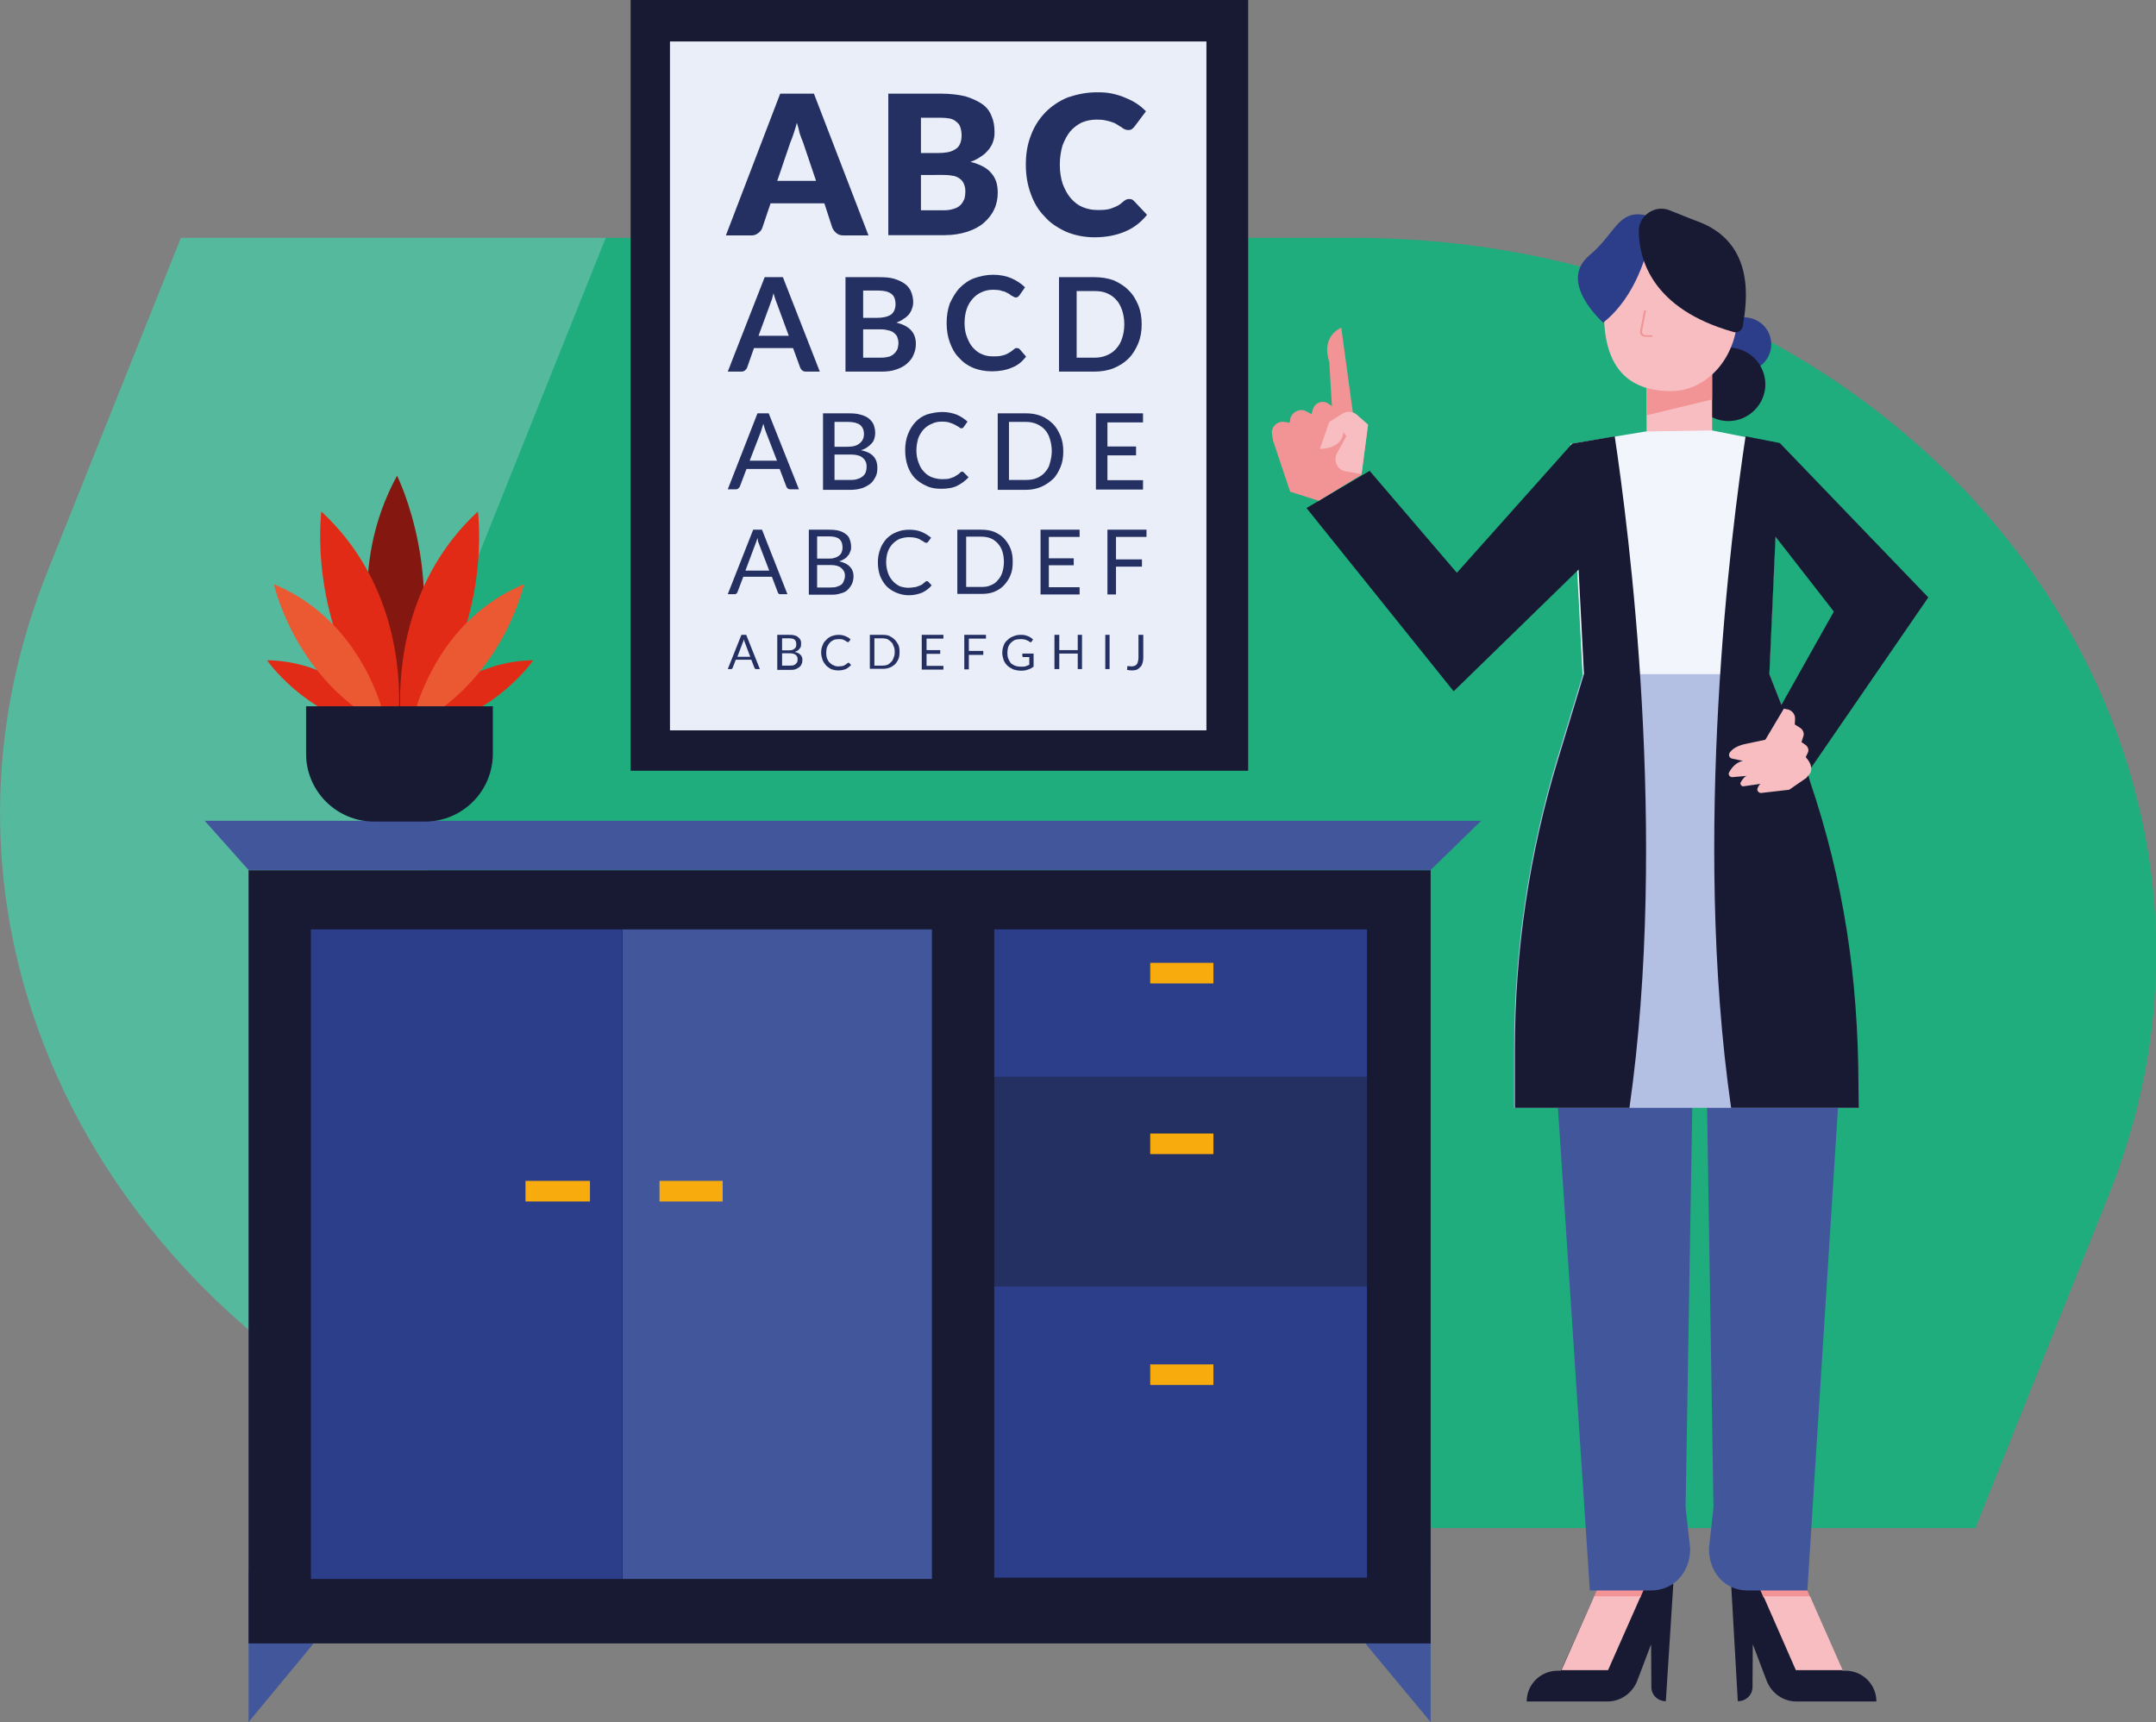 <?xml version="1.0" encoding="utf-8"?>
<!-- Generator: Adobe Illustrator 27.8.1, SVG Export Plug-In . SVG Version: 6.00 Build 0)  -->
<svg version="1.1" id="Warstwa_1" xmlns="http://www.w3.org/2000/svg" xmlns:xlink="http://www.w3.org/1999/xlink" x="0px" y="0px"
	 viewBox="0 0 805.8 643.7" style="enable-background:new 0 0 805.8 643.7;" xml:space="preserve">
<rect x="0" y="0" width="805.8" height="643.7" fill="#808080" stroke="none"/>
<style type="text/css">
	.st0{fill-rule:evenodd;clip-rule:evenodd;fill:#55B99E;}
	.st1{fill-rule:evenodd;clip-rule:evenodd;fill:#20AD7D;}
	.st2{fill-rule:evenodd;clip-rule:evenodd;fill:#181A34;}
	.st3{fill-rule:evenodd;clip-rule:evenodd;fill:#F29395;}
	.st4{fill-rule:evenodd;clip-rule:evenodd;fill:#F7BDC1;}
	.st5{fill-rule:evenodd;clip-rule:evenodd;fill:#2C3E89;}
	.st6{fill-rule:evenodd;clip-rule:evenodd;fill:#42579B;}
	.st7{fill-rule:evenodd;clip-rule:evenodd;fill:#F2F6FC;}
	.st8{fill-rule:evenodd;clip-rule:evenodd;fill:#B3C0E4;}
	.st9{fill-rule:evenodd;clip-rule:evenodd;fill:#F8AB0C;}
	.st10{fill-rule:evenodd;clip-rule:evenodd;fill:#253062;}
	.st11{fill-rule:evenodd;clip-rule:evenodd;fill:#E22B16;}
	.st12{fill-rule:evenodd;clip-rule:evenodd;fill:#841811;}
	.st13{fill-rule:evenodd;clip-rule:evenodd;fill:#EB5933;}
	.st14{fill-rule:evenodd;clip-rule:evenodd;fill:#E9EEF9;}
</style>
<g>
	<path class="st0" d="M176.7,213.5l49.9-124.6H67.6L17.8,213.5l0,0c-69.9,174.2,75,357.7,282.4,357.7h159l0,0
		C251.7,571.2,106.9,387.7,176.7,213.5L176.7,213.5z"/>
	<path class="st1" d="M505.7,88.9H226.4l-49.9,124.6l0,0c-69.7,174.2,75,357.7,282.3,357.7h279.5l49.9-124.6l0,0
		C857.9,272.2,713.1,88.9,505.7,88.9L505.7,88.9z"/>
	<path class="st2" d="M622.6,635.9L622.6,635.9L622.6,635.9c-3,0-5.4-2.3-5.4-5.3l-0.1-16l-5.2,13.7l0,0c-1.8,4.6-6.2,7.7-11.1,7.7
		h-30.2l0,0c0-6.4,5.2-11.5,11.6-11.5h1.2l14.5-32.4h27.5L622.6,635.9L622.6,635.9z"/>
	<polygon class="st3" points="615.3,592 597.8,592 595.6,597.1 613.1,597.1 615.3,592 	"/>
	<polygon class="st4" points="595.8,596.7 583.6,624.3 601,624.3 613.2,596.7 595.8,596.7 	"/>
	<path class="st2" d="M649.5,635.9h0.1l0,0c2.9,0,5.4-2.3,5.4-5.3l0.1-16l5.2,13.7l0,0c1.8,4.6,6.2,7.7,11,7.7h30l0,0
		c0-6.4-5.2-11.5-11.5-11.5h-1.2L674.2,592H647L649.5,635.9L649.5,635.9z"/>
	<polygon class="st3" points="674.4,592 656.9,592 659.1,597.1 676.6,597.1 674.4,592 	"/>
	<polygon class="st4" points="688.7,624.3 676.5,596.7 659.1,596.7 671.2,624.3 688.7,624.3 	"/>
	<path class="st5" d="M662,128.7L662,128.7c0,5.5-4.5,10.1-10.1,10.1l0,0c-5.5,0-10.1-4.6-10.1-10.1l0,0c0-5.6,4.6-10.1,10.1-10.1
		l0,0C657.5,118.7,662,123.1,662,128.7L662,128.7z"/>
	<path class="st2" d="M659.8,143.7L659.8,143.7c0,7.5-6.3,13.7-13.8,13.7l0,0c-7.6,0-13.7-6.2-13.7-13.7l0,0
		c0-7.6,6.1-13.8,13.7-13.8l0,0C653.6,129.9,659.8,136.1,659.8,143.7L659.8,143.7z"/>
	<path class="st6" d="M637.9,406.9h49.5l-11.9,187.6h-22.4c-8.4,0-14.4-6.7-14.4-15.7l1.7-15.3L637.9,406.9L637.9,406.9z
		 M581.8,406.9h50.8L630,563.5l1.7,15.3c0,9-6.1,15.7-14.7,15.7h-22.8L581.8,406.9L581.8,406.9z"/>
	<path class="st4" d="M639.9,168.1l-4.1,4.9l0,0c-5.3,6.4-15.5,5.1-19.2-2.4l-1.2-2.5v-29.6h24.5V168.1L639.9,168.1z"/>
	<polygon class="st3" points="639.9,138.5 615.5,138.5 615.5,155.2 639.9,149.3 639.9,138.5 	"/>
	<polygon class="st7" points="665,165.9 639.9,160.9 615,161.3 587,165.9 591.5,252.3 661.2,252.3 665,165.9 	"/>
	<path class="st8" d="M694.3,405.1L694.3,405.1c-0.3-45.2-8.7-89.9-24.9-132.1l-8.1-21h-69.7l-9.7,31.9l0,0
		c-10.6,35.1-16,71.6-16,108.2v22h128.5L694.3,405.1L694.3,405.1z"/>
	<path class="st2" d="M663.6,200.6l-2.3,51.4l4.5,11.5l19.6-34.9L663.6,200.6L663.6,200.6z M652.4,163.1l12.8,2.5l55.5,57.7
		l-45.1,65.6l0.9,3.2c12.7,37.6,17.9,73.3,18.1,113l0.1,9h-47.7C632.3,311.9,647.2,197.4,652.4,163.1L652.4,163.1L652.4,163.1z
		 M603.5,163.1c5.1,34,20.1,148.7,5.5,251h-42.8v-22c0-36.6,5.4-73.1,16.1-108.2l9.7-31.9l-2-39.1l-46.7,45.5l-55-68.5l23.6-13.9
		l32.6,38.1l43.1-48.3L603.5,163.1L603.5,163.1z"/>
	<path class="st3" d="M505.9,156.2l-4.6-33.7l0,0c0,0-7.7,2.9-4.5,12.7l1,16.6l-1.3-0.9l0,0c-2.1-1.5-5.1-0.4-5.8,2.1l-0.5,1.8
		l-2.1-1.1l0,0c-2.4-1.2-5.5,0.4-5.9,3.1l-0.2,1.2l-2-0.3l0,0c-2.6-0.4-5,1.9-4.6,4.5l0.4,2.5l6.4,19.1l10.7,3.4l15.9-9.7l2.5-18.6
		L505.9,156.2L505.9,156.2z"/>
	<path class="st4" d="M508.9,177.2l-5.9-1l0,0c-3.2-0.5-4.8-4-3.3-6.8l3.5-6.4l-1.1-1.4l0,0c0,0,0,6-8.8,6.2l3.5-10.1l5-3.1l0,0
		c1.6-1,3.8-0.9,5.3,0.4l4.2,3.7L508.9,177.2L508.9,177.2z"/>
	<path class="st4" d="M649.4,117.3L649.4,117.3c0,16-11.2,28.9-24.9,28.9l0,0c-13.9,0-25-6.7-25-28.9l0,0c0-22.1,11.2-28.8,25-28.8
		l0,0C638.2,88.5,649.4,101.4,649.4,117.3L649.4,117.3z"/>
	<path class="st5" d="M617.1,87L617.1,87c-1.3,7.5-5.6,23.8-17.9,33.6l0,0c0,0-17.4-15.2-5-25.3l0,0c8.4-7,10.3-15.2,17.9-15.2l0,0
		C618.8,80.2,617.7,83.8,617.1,87L617.1,87z"/>
	<path class="st3" d="M617.5,125.9h-2.7l0,0c-0.6,0-1-0.2-1.4-0.6l0,0c-0.3-0.5-0.5-1-0.4-1.6l1.5-7.7l0.7,0.1l-1.5,7.7l0,0
		c0,0.4,0,0.7,0.3,1l0,0c0.2,0.3,0.5,0.5,0.9,0.5h2.7V125.9L617.5,125.9z"/>
	<path class="st2" d="M612.5,86.5L612.5,86.5c0.1,10.4,4.9,29,35.4,37.6l0,0c1.6,0.5,3.3-0.6,3.5-2.3l0,0
		c1.3-8.2,5.4-31.3-17.6-39.3l0,0c0,0-5.9-2.3-9.8-3.9l0,0C618.5,76.4,612.4,80.6,612.5,86.5L612.5,86.5z"/>
	<path class="st4" d="M666.7,264.9l1.6,0.3l0,0c1.7,0.5,2.7,2,2.6,3.6l-0.1,2l1.9,1.2l0,0c1.2,0.7,1.8,2.2,1.2,3.5l-0.6,1.9l1.6,1.1
		l0,0c0.9,0.7,1.3,2,0.7,3l-0.7,1.5l0.3,0.4l0,0c1.4,1.6,2.3,3.7,1.4,5.6l-1.5,1.8l-6.4,4.4l-10.4,1.2l0,0c-1,0.1-1.8-0.9-1.4-1.8
		l0,0c0.3-0.7,0.7-1.4,1.1-1.6l-6.3,0.9l0,0c-0.8,0.2-1.5-0.8-1.1-1.5l0,0c0.7-1.2,1.6-2.4,2.5-2.4l-5.7,0.5l0,0
		c-0.9,0-1.6-1-1.2-1.7l0,0c0.9-1.7,2.5-3.8,5.2-4.4l-3.9-0.8l0,0c-1.2-0.2-1.6-1.4-1-2.3l0,0c0.8-1.1,2.2-2.3,5.3-3.1l8-1.7
		L666.7,264.9L666.7,264.9z"/>
	<path class="st6" d="M510.6,587.3h24.1v56.4l-24.1-29V587.3L510.6,587.3z M92.9,587.3h24v27.4l-24,29V587.3L92.9,587.3z"/>
	<polygon class="st2" points="534.7,614.3 92.9,614.3 92.9,325.3 534.7,325.3 534.7,614.3 	"/>
	<polygon class="st6" points="553.6,306.8 76.5,306.8 92.9,325.2 534.7,325.2 553.6,306.8 	"/>
	<polygon class="st5" points="116.2,590.2 232.6,590.2 232.6,347.4 116.2,347.4 116.2,590.2 	"/>
	<polygon class="st6" points="348.3,347.4 232.7,347.4 232.7,590.2 348.3,590.2 348.3,347.4 	"/>
	<path class="st9" d="M246.5,441.4h23.6v7.7h-23.6V441.4L246.5,441.4z M196.4,441.4h24.1v7.7h-24.1V441.4L196.4,441.4z"/>
	<polygon class="st5" points="371.6,589.7 510.9,589.7 510.9,480.7 371.6,480.7 371.6,589.7 	"/>
	<polygon class="st10" points="371.6,480.6 510.9,480.6 510.9,402.2 371.6,402.2 371.6,480.6 	"/>
	<polygon class="st5" points="510.9,347.4 371.6,347.4 371.6,402.5 510.9,402.5 510.9,347.4 	"/>
	<path class="st9" d="M429.9,510h23.6v7.7h-23.6V510L429.9,510z M429.9,423.7h23.6v7.7h-23.6V423.7L429.9,423.7z M429.9,359.9h23.6
		v7.7h-23.6V359.9L429.9,359.9z"/>
	<path class="st11" d="M157.6,266.6L157.6,266.6c7-7.7,21.1-19.5,41.7-19.8l0,0c0,0-13.5,19.8-38.7,25.2l0,0
		C157.6,272.6,155.4,268.9,157.6,266.6L157.6,266.6z"/>
	<path class="st11" d="M141.5,266.6L141.5,266.6c-7-7.7-21.1-19.5-41.7-19.8l0,0c0,0,13.6,19.8,38.6,25.2l0,0
		C141.5,272.6,143.7,268.9,141.5,266.6L141.5,266.6z"/>
	<path class="st12" d="M145.1,261.9L145.1,261.9c-6.1-15.2-15.5-49.5,3.3-84.1l0,0c0,0,19.9,39.9,3.9,84l0,0
		C151.1,265.2,146.4,265.2,145.1,261.9L145.1,261.9z"/>
	<path class="st11" d="M149.6,265.9L149.6,265.9c-0.6-15.9,1.8-49.5,29-74.7l0,0c0,0,5.7,41.9-22.2,76.9l0,0
		C154.2,270.9,149.8,269.4,149.6,265.9L149.6,265.9z"/>
	<path class="st13" d="M156,263.1L156,263.1c4.2-12.2,14.8-34.3,39.8-44.7l0,0c0,0-6.5,30.7-34.5,49l0,0
		C158.6,269.2,155,266.4,156,263.1L156,263.1z"/>
	<path class="st11" d="M149.1,265.9L149.1,265.9c0.7-15.9-1.8-49.5-29-74.7l0,0c0,0-5.5,41.9,22.2,76.9l0,0
		C144.5,270.9,148.9,269.4,149.1,265.9L149.1,265.9z"/>
	<path class="st13" d="M142.2,263.1L142.2,263.1c-4.1-12.2-14.8-34.3-39.8-44.7l0,0c0,0,6.6,30.7,34.5,49l0,0
		C139.7,269.2,143.3,266.4,142.2,263.1L142.2,263.1z"/>
	<path class="st2" d="M158.8,307.1h-19l0,0c-14,0-25.4-11.4-25.4-25.3V264h69.8v17.7l0,0C184.2,295.7,172.9,307.1,158.8,307.1
		L158.8,307.1z"/>
	<polygon class="st2" points="466.5,288.1 235.7,288.1 235.7,0 466.5,0 466.5,288.1 	"/>
	<polygon class="st14" points="450.9,273 250.4,273 250.4,15.5 450.9,15.5 450.9,273 	"/>
	<path class="st10" d="M292.3,244.3v4.5h2.9c0.5,0,0.9,0,1.3-0.1c0.4-0.2,0.7-0.3,0.9-0.5c0.2-0.2,0.4-0.5,0.6-0.8
		c0.1-0.3,0.1-0.7,0.1-1c0-0.7-0.2-1.2-0.7-1.6c-0.5-0.4-1.2-0.6-2.2-0.6H292.3L292.3,244.3z M278,239c-0.1,0.5-0.2,0.9-0.4,1.2
		l-2,5.3h4.8l-2-5.3c-0.1-0.2-0.1-0.4-0.2-0.5C278.2,239.4,278.1,239.2,278,239L278,239L278,239z M326.8,238.7v10.1h3.1
		c0.7,0,1.2-0.1,1.8-0.3c0.6-0.3,1-0.7,1.4-1.1c0.5-0.4,0.7-1,0.9-1.6c0.3-0.6,0.4-1.4,0.4-2.1c0-0.8-0.1-1.6-0.4-2.1
		c-0.2-0.6-0.4-1.2-0.9-1.6c-0.4-0.4-0.9-0.8-1.4-1.1c-0.6-0.2-1.2-0.3-1.8-0.3H326.8L326.8,238.7z M292.3,238.7v4.4h2.4
		c0.5,0,0.9-0.1,1.3-0.1c0.4-0.2,0.7-0.3,0.9-0.5c0.3-0.2,0.5-0.4,0.6-0.8c0.1-0.2,0.1-0.5,0.1-0.9c0-0.8-0.2-1.3-0.6-1.7
		c-0.5-0.4-1.2-0.5-2.2-0.5H292.3L292.3,238.7z M413.1,237.3h1.6v12.8h-1.6V237.3L413.1,237.3z M394.1,237.3h1.8v5.7h6.9v-5.7h1.6
		v12.8h-1.6v-5.8h-6.9v5.8h-1.8V237.3L394.1,237.3z M360.4,237.3h8.1v1.4h-6.4v4.6h5.4v1.5h-5.4v5.4h-1.7V237.3L360.4,237.3z
		 M344.5,237.3h8.1v1.4h-6.3v4.3h5.1v1.4h-5.1v4.5h6.3v1.4h-8.1V237.3L344.5,237.3z M325.1,237.3h4.8c1,0,1.7,0.1,2.5,0.4
		c0.8,0.4,1.4,0.8,2,1.4c0.6,0.6,1,1.3,1.4,2c0.3,0.8,0.4,1.7,0.4,2.6c0,1-0.1,1.9-0.4,2.6c-0.4,0.9-0.8,1.5-1.4,2.1
		c-0.6,0.5-1.2,0.9-2,1.2c-0.8,0.3-1.6,0.4-2.5,0.4h-4.8V237.3L325.1,237.3z M290.5,237.3h4.3c0.8,0,1.5,0,2.1,0.2
		c0.6,0.1,1.1,0.4,1.4,0.7c0.4,0.3,0.7,0.6,0.9,1.1c0.2,0.4,0.2,0.9,0.2,1.4c0,0.4,0,0.7-0.1,1c-0.1,0.3-0.2,0.5-0.5,0.8
		c-0.2,0.3-0.4,0.5-0.7,0.7c-0.4,0.2-0.7,0.4-1.1,0.5c1,0.2,1.7,0.5,2.2,1.1c0.5,0.5,0.7,1.1,0.7,1.8c0,0.7-0.1,1.2-0.3,1.6
		c-0.2,0.5-0.5,0.9-0.9,1.2c-0.4,0.3-0.9,0.6-1.5,0.8c-0.6,0.2-1.3,0.2-2,0.2h-4.7V237.3L290.5,237.3z M277.1,237.3h1.8l5.1,12.8
		h-1.4c-0.1,0-0.3,0-0.3-0.1c-0.1-0.1-0.2-0.1-0.3-0.3l-1.2-3.1h-5.8l-1.2,3.1c-0.1,0.1-0.1,0.2-0.2,0.3c-0.2,0.1-0.3,0.1-0.4,0.1
		H272L277.1,237.3L277.1,237.3z M425.5,237.3h1.8v8.5c0,0.8-0.1,1.5-0.3,2.1s-0.4,1.1-0.8,1.4c-0.4,0.4-0.8,0.8-1.3,1
		c-0.5,0.2-1.2,0.3-1.8,0.3c-0.6,0-1.2-0.1-1.9-0.2c0.1-0.2,0.1-0.4,0.1-0.6c0-0.2,0-0.3,0-0.5c0-0.1,0.1-0.2,0.1-0.3
		c0.1,0,0.2,0,0.3,0c0.2,0,0.3,0,0.5,0c0.2,0.1,0.4,0.1,0.7,0.1c0.4,0,0.8-0.1,1.1-0.2c0.3-0.1,0.6-0.3,0.8-0.5
		c0.2-0.3,0.4-0.6,0.5-1.1c0.1-0.4,0.2-0.8,0.2-1.4V237.3L425.5,237.3z M381.4,237.3c0.6,0,1.1,0,1.5,0.1c0.5,0.1,0.9,0.2,1.3,0.4
		c0.3,0.1,0.7,0.3,1,0.5c0.3,0.2,0.6,0.5,0.9,0.7l-0.5,0.8c-0.1,0.1-0.1,0.2-0.2,0.2c-0.2,0.1-0.4,0-0.5,0c-0.2-0.1-0.3-0.3-0.5-0.4
		c-0.2-0.1-0.5-0.2-0.7-0.3c-0.3-0.1-0.6-0.3-1-0.3c-0.4-0.1-0.8-0.1-1.3-0.1c-0.8,0-1.4,0.1-2.1,0.3c-0.6,0.3-1.1,0.7-1.5,1.1
		c-0.4,0.4-0.8,1-1,1.6c-0.2,0.7-0.3,1.4-0.3,2.1c0,0.8,0.1,1.6,0.3,2.1c0.3,0.7,0.6,1.3,1,1.8c0.5,0.4,1,0.7,1.7,1
		c0.6,0.2,1.3,0.3,2.1,0.3c0.6,0,1.2,0,1.6-0.1c0.5-0.2,1-0.4,1.5-0.6v-2.9h-2.1c-0.1,0-0.3,0-0.3,0c-0.1-0.2-0.2-0.2-0.2-0.4v-0.9
		h4.2v4.9c-0.7,0.5-1.4,0.9-2.2,1.1c-0.7,0.3-1.6,0.4-2.5,0.4c-1,0-2-0.2-2.9-0.5c-0.8-0.4-1.6-0.8-2.2-1.4
		c-0.6-0.6-1.1-1.3-1.4-2.1c-0.3-0.9-0.5-1.8-0.5-2.7c0-1,0.2-1.9,0.5-2.7c0.3-0.8,0.7-1.5,1.4-2c0.5-0.6,1.3-1.1,2.1-1.4
		C379.5,237.5,380.4,237.3,381.4,237.3L381.4,237.3L381.4,237.3z M313.5,237.3c0.9,0,1.7,0.2,2.5,0.5c0.7,0.3,1.3,0.6,1.9,1.2
		l-0.6,0.8c0,0.1-0.1,0.1-0.2,0.2c0,0-0.1,0-0.2,0s-0.2,0-0.4-0.1c-0.2-0.2-0.4-0.3-0.7-0.5c-0.2-0.1-0.6-0.2-0.9-0.4
		c-0.4-0.1-0.9-0.1-1.4-0.1c-0.8,0-1.4,0.1-1.9,0.3c-0.6,0.3-1.1,0.6-1.5,1.1c-0.4,0.4-0.7,1-1,1.6c-0.2,0.6-0.3,1.4-0.3,2.1
		c0,0.8,0.1,1.6,0.3,2.1c0.3,0.7,0.6,1.3,1,1.6c0.4,0.4,0.9,0.8,1.5,1c0.5,0.3,1.1,0.4,1.8,0.4c0.4,0,0.7-0.1,1.1-0.1
		c0.3,0,0.6-0.1,0.9-0.2c0.2-0.1,0.4-0.3,0.7-0.4c0.2-0.2,0.4-0.4,0.7-0.5c0.1-0.1,0.2-0.2,0.3-0.2c0.1,0,0.2,0.1,0.3,0.1l0.7,0.8
		c-0.6,0.6-1.2,1.1-2,1.5c-0.8,0.3-1.7,0.5-2.8,0.5c-1,0-1.8-0.2-2.7-0.5c-0.7-0.4-1.3-0.8-1.9-1.4c-0.5-0.6-1-1.3-1.3-2.1
		c-0.3-0.9-0.5-1.8-0.5-2.7c0-1,0.2-1.9,0.5-2.6c0.3-0.9,0.8-1.6,1.4-2.1c0.5-0.6,1.2-1.1,2-1.4
		C311.6,237.5,312.5,237.3,313.5,237.3L313.5,237.3L313.5,237.3z M305.4,211.2v8.4h5.1c1,0,1.8-0.1,2.3-0.3c0.7-0.2,1.3-0.5,1.8-0.9
		c0.4-0.4,0.7-0.9,0.8-1.4c0.3-0.6,0.4-1.2,0.4-1.8c0-1.3-0.5-2.1-1.4-2.9c-0.8-0.7-2.1-1.1-3.9-1.1H305.4L305.4,211.2z
		 M283.1,201.1c-0.3,0.9-0.5,1.7-0.8,2.3l-3.7,9.9h8.9l-3.8-9.9c-0.1-0.3-0.2-0.6-0.4-1C283.3,202,283.2,201.5,283.1,201.1
		L283.1,201.1L283.1,201.1z M361.1,200.7v18.7h5.7c1.2,0,2.4-0.1,3.4-0.6c1.1-0.4,2-1,2.7-1.9c0.7-0.7,1.3-1.7,1.7-2.9
		s0.6-2.6,0.6-4s-0.2-2.8-0.6-4c-0.4-1.2-1-2.1-1.7-2.9c-0.8-0.8-1.6-1.5-2.7-1.9c-1-0.4-2.2-0.6-3.4-0.6H361.1L361.1,200.7z
		 M305.4,200.6v8.2h4.2c0.9,0,1.7,0,2.3-0.3c0.7-0.1,1.2-0.5,1.7-0.8c0.5-0.4,0.8-0.8,1-1.4c0.2-0.5,0.3-1,0.3-1.6
		c0-1.5-0.4-2.5-1.2-3.2c-0.8-0.7-2.1-1-3.9-1H305.4L305.4,200.6z M413.9,198h14.6v2.7h-11.4v8.4h9.7v2.7h-9.7v10.4h-3.2V198
		L413.9,198z M388.9,198h14.6v2.7H392v8h9.3v2.6H392v8.2h11.5v2.7h-14.6V198L388.9,198z M357.8,198h9c1.6,0,3.3,0.2,4.8,0.8
		c1.5,0.7,2.7,1.4,3.7,2.5c1,1.1,1.8,2.3,2.4,3.8c0.6,1.5,0.8,3.1,0.8,4.9c0,1.9-0.2,3.5-0.8,4.9c-0.6,1.6-1.5,2.8-2.4,3.8
		c-1,1.1-2.2,1.9-3.7,2.5c-1.4,0.6-3.1,0.8-4.8,0.8h-9V198L357.8,198z M339.9,198c1.7,0,3.3,0.3,4.5,0.8c1.4,0.6,2.5,1.3,3.6,2.2
		l-1.1,1.5c-0.1,0.1-0.2,0.2-0.3,0.3c-0.1,0.1-0.3,0.1-0.5,0.1s-0.4-0.1-0.7-0.3c-0.3-0.2-0.7-0.5-1.2-0.7c-0.5-0.4-1.1-0.6-1.7-0.8
		c-0.8-0.2-1.7-0.3-2.7-0.3c-1.3,0-2.3,0.2-3.5,0.6c-1.1,0.5-1.9,1.1-2.7,1.9c-0.8,0.9-1.4,1.8-1.8,3c-0.4,1.2-0.6,2.4-0.6,3.9
		s0.3,2.8,0.7,4c0.4,1.2,1,2.1,1.8,3c0.7,0.8,1.6,1.4,2.5,1.9c1.1,0.4,2.2,0.6,3.4,0.6c0.7,0,1.4-0.1,2-0.2c0.6,0,1.1-0.2,1.6-0.4
		c0.5-0.2,0.9-0.3,1.4-0.6c0.4-0.3,0.8-0.7,1.2-1c0.2-0.2,0.4-0.3,0.6-0.3c0.2,0,0.4,0.1,0.5,0.2l1.3,1.4c-1,1.2-2.1,2-3.5,2.7
		c-1.5,0.6-3.1,1-5.1,1c-1.7,0-3.3-0.4-4.7-1c-1.4-0.6-2.6-1.4-3.6-2.4c-1-1.1-1.8-2.4-2.4-3.9c-0.5-1.5-0.8-3.1-0.8-5
		c0-1.8,0.3-3.4,0.9-5c0.5-1.5,1.4-2.7,2.3-3.8c1.1-1.1,2.4-2,3.8-2.5C336.5,198.3,338.1,198,339.9,198L339.9,198L339.9,198z
		 M302.2,198h7.6c1.4,0,2.7,0.1,3.8,0.4c1.1,0.3,1.8,0.7,2.6,1.3c0.7,0.5,1.2,1.2,1.4,2c0.3,0.7,0.5,1.7,0.5,2.6
		c0,0.7,0,1.3-0.3,1.8c-0.2,0.6-0.4,1.1-0.8,1.5c-0.4,0.5-0.8,1-1.4,1.3c-0.6,0.4-1.2,0.7-2,0.9c1.7,0.4,3.1,1,4,2
		c0.9,0.9,1.4,2.1,1.4,3.6c0,1-0.2,2-0.6,2.9c-0.4,0.8-1,1.6-1.6,2.2s-1.6,1.1-2.6,1.3c-1.1,0.4-2.2,0.5-3.5,0.5h-8.4V198L302.2,198
		z M281.5,198h3.3l9.5,24.1h-2.5c-0.3,0-0.6,0-0.7-0.1c-0.2-0.2-0.3-0.4-0.4-0.6l-2.2-5.8h-10.7l-2.2,5.8c-0.1,0.2-0.2,0.4-0.4,0.5
		c-0.2,0.2-0.4,0.2-0.7,0.2H272L281.5,198L281.5,198z M311.9,170v9.4h6c1.1,0,2-0.1,2.7-0.4c0.8-0.2,1.4-0.6,1.9-1
		c0.5-0.4,0.9-1,1.1-1.6s0.3-1.3,0.3-2c0-1.4-0.5-2.5-1.5-3.3c-0.9-0.8-2.4-1.2-4.4-1.2H311.9L311.9,170z M285.3,158.4
		c-0.2,0.5-0.3,1.1-0.5,1.6c-0.1,0.4-0.3,0.9-0.4,1.3l-4.2,10.9h10.2l-4.2-10.9C285.9,160.5,285.6,159.5,285.3,158.4L285.3,158.4
		L285.3,158.4z M377.1,157.8v21.6h6.4c1.5,0,2.8-0.2,4-0.7c1.2-0.5,2.2-1.2,3-2.1c0.9-1,1.6-2.1,1.9-3.5c0.4-1.4,0.7-2.9,0.7-4.5
		s-0.3-3.3-0.7-4.5c-0.4-1.4-1-2.5-1.9-3.5c-0.8-0.9-1.9-1.6-3-2.1c-1.2-0.5-2.5-0.8-4-0.8H377.1L377.1,157.8z M311.9,157.7v9.3h4.8
		c2.1,0,3.6-0.4,4.6-1.3c1-0.8,1.6-1.9,1.6-3.4c0-1.6-0.5-2.7-1.5-3.5c-0.9-0.7-2.5-1.1-4.5-1.1H311.9L311.9,157.7z M409.6,154.5
		h17.6v3.4h-13.3v9h10.7v3.3h-10.7v9.3h13.3v3.5h-17.6V154.5L409.6,154.5z M372.9,154.5h10.6c2,0,3.9,0.3,5.6,1
		c1.8,0.7,3.1,1.7,4.4,2.9c1.3,1.3,2.1,2.8,2.9,4.6c0.7,1.8,1,3.6,1,5.8c0,2.1-0.3,4-1,5.7c-0.8,1.8-1.6,3.4-2.9,4.6
		c-1.3,1.2-2.6,2.1-4.4,2.9c-1.7,0.7-3.6,1.1-5.6,1.1h-10.6V154.5L372.9,154.5z M307.8,154.5h9.2c1.9,0,3.4,0.1,4.6,0.5
		c1.3,0.3,2.3,0.8,3.1,1.4c0.8,0.7,1.5,1.5,1.8,2.3c0.4,1,0.6,2.1,0.6,3.2c0,0.7-0.1,1.4-0.3,2c-0.2,0.7-0.5,1.3-1,1.8
		c-0.5,0.6-1,1-1.7,1.5c-0.7,0.5-1.4,0.8-2.3,1.1c4.1,0.8,6.1,2.9,6.1,6.5c0,1.2-0.1,2.3-0.6,3.3c-0.5,1-1.1,2-2,2.7
		c-0.9,0.7-2,1.3-3.2,1.7c-1.3,0.4-2.7,0.6-4.3,0.6h-10.2V154.5L307.8,154.5z M283.1,154.5h4.2l11.3,28.4h-3.3
		c-0.3,0-0.6-0.1-0.9-0.3c-0.2-0.2-0.4-0.4-0.5-0.7l-2.5-6.6H279l-2.5,6.6c-0.1,0.2-0.3,0.5-0.5,0.6c-0.2,0.3-0.6,0.4-0.9,0.4H272
		L283.1,154.5L283.1,154.5z M352.2,154c2,0,3.8,0.4,5.4,1c1.6,0.7,2.9,1.6,4,2.6l-1.4,2c-0.1,0.1-0.2,0.3-0.3,0.3
		c-0.2,0.2-0.3,0.2-0.6,0.2c-0.2,0-0.6-0.1-0.8-0.4c-0.4-0.3-0.9-0.5-1.4-0.8c-0.6-0.4-1.3-0.6-2.1-0.9c-0.8-0.3-1.8-0.4-2.9-0.4
		c-1.4,0-2.7,0.2-3.8,0.8c-1.3,0.5-2.2,1.2-3.1,2.1c-0.8,0.9-1.5,2-2,3.3c-0.4,1.4-0.7,2.9-0.7,4.6c0,1.7,0.3,3.2,0.8,4.5
		c0.5,1.4,1.1,2.5,2,3.4c0.9,1,1.9,1.7,3,2.1s2.4,0.7,3.7,0.7c0.9,0,1.6,0,2.3-0.1c0.6-0.1,1.2-0.3,1.6-0.5c0.6-0.1,1.1-0.5,1.6-0.8
		c0.5-0.3,1-0.6,1.4-1.1c0.1-0.1,0.2-0.2,0.4-0.2c0.1-0.1,0.2-0.1,0.3-0.1c0.3,0,0.5,0.1,0.6,0.3l1.8,1.8c-1.3,1.4-2.7,2.4-4.3,3.2
		c-1.6,0.8-3.6,1.1-6,1.1c-2.1,0-3.9-0.3-5.5-1.1c-1.6-0.7-3.1-1.7-4.3-2.9c-1.2-1.3-2.1-2.8-2.7-4.6c-0.6-1.8-0.9-3.7-0.9-5.8
		c0-2.1,0.3-4.1,1-5.9s1.6-3.3,2.8-4.6c1.2-1.3,2.7-2.3,4.4-2.9C348.3,154.4,350.1,154,352.2,154L352.2,154L352.2,154z M322.6,123.3
		v10.4h6.7c1.2,0,2.3-0.2,3.1-0.4c0.8-0.3,1.5-0.8,1.9-1.2c0.5-0.5,0.9-1.1,1.2-1.8c0.1-0.6,0.3-1.4,0.3-2.1c0-0.8-0.2-1.5-0.4-2.1
		c-0.2-0.6-0.6-1.1-1.2-1.6c-0.5-0.5-1.2-0.8-2.1-1c-0.7-0.2-1.8-0.4-2.9-0.4H322.6L322.6,123.3z M289.1,109.6
		c-0.2,0.8-0.4,1.6-0.6,2.3c-0.3,0.7-0.5,1.4-0.7,1.9l-4.3,11.7h11.3l-4.3-11.7c-0.2-0.6-0.5-1.2-0.7-1.9
		C289.5,111.1,289.3,110.3,289.1,109.6L289.1,109.6L289.1,109.6z M402.4,108.8v24.9h6.7c1.7,0,3.2-0.3,4.6-0.9
		c1.4-0.6,2.6-1.4,3.5-2.5c1-1.1,1.7-2.3,2.2-3.9c0.5-1.5,0.8-3.3,0.8-5.2c0-1.9-0.3-3.6-0.8-5.2c-0.6-1.6-1.2-2.9-2.2-3.9
		c-0.9-1.1-2.1-1.9-3.5-2.5c-1.4-0.6-2.9-0.8-4.6-0.8H402.4L402.4,108.8z M322.6,108.6v10.2h5.3c2.1,0,3.9-0.4,5.1-1.2
		c1.1-0.8,1.7-2.2,1.7-3.9c0-1.8-0.5-3.1-1.6-3.9c-1.1-0.8-2.7-1.2-4.9-1.2H322.6L322.6,108.6z M395.8,103.6h13.2
		c2.6,0,5.1,0.4,7.3,1.2c2.1,1,4,2.1,5.5,3.7c1.6,1.5,2.7,3.4,3.6,5.5c0.9,2.2,1.3,4.6,1.3,7.2c0,2.7-0.4,5-1.3,7.2
		c-0.9,2.1-2,4-3.6,5.6c-1.6,1.6-3.4,2.7-5.5,3.6c-2.2,0.9-4.7,1.3-7.3,1.3h-13.2V103.6L395.8,103.6z M316,103.6h12.2
		c2.3,0,4.3,0.1,6,0.6c1.6,0.5,2.9,1.1,4,1.9s1.9,1.9,2.3,2.9c0.5,1.2,0.8,2.5,0.8,3.9c0,0.9-0.1,1.6-0.4,2.3
		c-0.2,0.8-0.6,1.5-1.1,2.2c-0.6,0.7-1.2,1.3-2.1,1.8c-0.7,0.6-1.7,1-2.7,1.4c4.8,1.1,7.3,3.7,7.3,7.9c0,1.6-0.3,2.9-0.9,4.2
		c-0.5,1.3-1.4,2.3-2.4,3.2c-1.1,1-2.5,1.7-4,2.2c-1.7,0.6-3.4,0.8-5.5,0.8H316V103.6L316,103.6z M285.8,103.6h6.8l13.8,35.3h-5.1
		c-0.6,0-1.1-0.1-1.4-0.4c-0.4-0.3-0.6-0.6-0.8-1l-2.7-7.4h-14.6l-2.6,7.4c-0.1,0.3-0.4,0.6-0.8,1c-0.4,0.3-0.9,0.4-1.4,0.4H272
		L285.8,103.6L285.8,103.6z M371.2,102.7c2.6,0,4.9,0.5,6.8,1.3c2,0.9,3.7,2,5.1,3.4l-2.1,3c-0.2,0.2-0.3,0.4-0.5,0.5
		c-0.2,0.2-0.5,0.3-0.9,0.3c-0.2,0-0.5-0.1-0.8-0.3c-0.2-0.1-0.5-0.3-0.8-0.4c-0.3-0.3-0.7-0.5-1.1-0.8c-0.4-0.2-0.9-0.4-1.4-0.7
		c-0.6-0.1-1.3-0.3-1.8-0.5c-0.8-0.1-1.6-0.2-2.5-0.2c-1.6,0-3,0.3-4.3,0.9c-1.4,0.6-2.4,1.4-3.3,2.4c-1,1.1-1.8,2.4-2.3,3.9
		c-0.5,1.5-0.8,3.3-0.8,5.2c0,2.1,0.3,3.8,0.9,5.3c0.6,1.6,1.3,2.9,2.2,3.9c1,1.1,2.1,2,3.4,2.5c1.3,0.6,2.6,0.8,4.1,0.8
		c1,0,1.8,0,2.5-0.1c0.7-0.1,1.4-0.3,2-0.5c0.6-0.2,1.2-0.5,1.6-0.8c0.6-0.3,1.2-0.8,1.7-1.2c0.2-0.2,0.4-0.3,0.5-0.4
		c0.2-0.1,0.4-0.1,0.6-0.1c0.4,0,0.7,0.1,1,0.3l2.5,2.9c-1.4,1.8-3.1,3.3-5.3,4.1c-2,0.9-4.6,1.4-7.5,1.4c-2.6,0-5-0.5-7-1.3
		c-2.1-0.9-3.8-2.1-5.3-3.8c-1.6-1.6-2.6-3.5-3.4-5.7c-0.8-2.1-1.2-4.6-1.2-7.3c0-2.6,0.4-5.1,1.2-7.3c1-2.1,2.1-4.1,3.6-5.7
		c1.6-1.6,3.3-2.9,5.5-3.7C366.4,103.2,368.7,102.7,371.2,102.7L371.2,102.7L371.2,102.7z M344.2,65.4v13.2h8.7c1.7,0,2.9-0.3,4-0.7
		c1-0.3,1.8-0.9,2.4-1.6c0.5-0.6,0.9-1.4,1.2-2.1c0.2-0.9,0.3-1.7,0.3-2.5c0-1-0.1-1.8-0.4-2.6c-0.3-0.8-0.7-1.5-1.3-2
		c-0.7-0.6-1.4-1-2.4-1.3c-1-0.2-2.3-0.4-3.9-0.4H344.2L344.2,65.4z M297.8,45.9c-0.3,1.4-0.8,2.8-1.2,4.1c-0.4,1.2-0.8,2.3-1.2,3.2
		l-4.9,14.4h14.5l-4.9-14.5c-0.4-0.9-0.8-2-1.2-3.2C298.6,48.6,298.3,47.3,297.8,45.9L297.8,45.9L297.8,45.9z M344.2,44.1v13.1h6.4
		c1.4,0,2.5-0.1,3.6-0.3c1.1-0.2,2.1-0.6,2.8-1.1c0.8-0.4,1.4-1.1,1.8-2s0.6-2,0.6-3.2c0-1.2-0.2-2.2-0.5-3.1
		c-0.3-0.9-0.8-1.5-1.5-2c-0.6-0.6-1.5-1-2.4-1.2c-1.1-0.2-2.2-0.3-3.6-0.3H344.2L344.2,44.1z M332,35h19.5c3.6,0,6.8,0.4,9.3,1
		c2.6,0.8,4.7,1.8,6.3,2.9c1.7,1.2,2.8,2.7,3.5,4.5c0.8,1.8,1.1,3.7,1.1,6c0,1.2-0.1,2.3-0.5,3.4c-0.3,1.1-0.9,2.1-1.6,3
		c-0.8,1-1.7,1.9-2.8,2.6c-1.2,0.8-2.5,1.6-4.1,2.1c3.5,0.9,6.1,2.2,7.7,4.1c1.8,2,2.5,4.4,2.5,7.4c0,2.2-0.4,4.3-1.3,6.2
		c-0.9,2-2.2,3.6-3.9,5.1c-1.6,1.4-3.7,2.5-6.1,3.3c-2.5,0.8-5.3,1.3-8.5,1.3H332V35L332,35z M291.6,35h12.6l20.4,53h-9.4
		c-1.1,0-1.9-0.3-2.5-0.8c-0.7-0.5-1.2-1.2-1.6-2l-3-9.2h-20.1l-3.1,9.2c-0.3,0.8-0.8,1.4-1.5,1.9c-0.7,0.6-1.6,0.9-2.5,0.9h-9.6
		L291.6,35L291.6,35z M410.1,34.5c2,0,3.8,0.1,5.6,0.5c1.8,0.4,3.5,0.9,5,1.6c1.5,0.6,2.9,1.3,4.1,2.1c1.4,0.9,2.5,1.9,3.5,2.9
		l-4.2,5.6c-0.2,0.3-0.6,0.7-1,1c-0.3,0.3-0.8,0.4-1.5,0.4c-0.4,0-0.9-0.1-1.3-0.3c-0.4-0.2-0.8-0.4-1.2-0.8c-0.5-0.2-1-0.6-1.5-0.9
		c-0.5-0.3-1.1-0.7-1.9-0.9c-0.7-0.3-1.6-0.5-2.5-0.7c-0.9-0.2-2.1-0.3-3.3-0.3c-2.1,0-3.9,0.4-5.6,1.1c-1.6,0.8-3.1,1.9-4.3,3.3
		c-1.2,1.5-2.1,3.2-2.9,5.3c-0.6,2.1-1,4.5-1,7.2c0,2.7,0.4,5.1,1.1,7.2c0.8,2.1,1.8,3.9,3,5.3c1.3,1.5,2.7,2.6,4.4,3.3
		c1.7,0.7,3.5,1.1,5.5,1.1c1.1,0,2,0,3-0.1c0.9-0.1,1.8-0.3,2.5-0.6c0.8-0.3,1.6-0.6,2.3-1c0.7-0.4,1.4-1,2.1-1.6
		c0.3-0.2,0.6-0.5,1-0.6c0.3-0.2,0.7-0.2,1.1-0.2c0.3,0,0.6,0,0.8,0.1c0.3,0.1,0.6,0.3,0.9,0.6l4.9,5.2c-2.2,2.7-4.8,4.8-8.1,6.2
		c-3.2,1.4-7.1,2.2-11.5,2.2c-4,0-7.6-0.8-10.7-2.1c-3.2-1.5-6-3.3-8.1-5.8c-2.3-2.3-4-5.3-5.1-8.5c-1.2-3.3-1.8-6.8-1.8-10.8
		c0-4,0.6-7.6,1.9-10.9c1.3-3.5,3.1-6.2,5.5-8.7c2.3-2.3,5.1-4.2,8.3-5.5C402.7,35.2,406.1,34.5,410.1,34.5L410.1,34.5L410.1,34.5z"
		/>
</g>
</svg>
